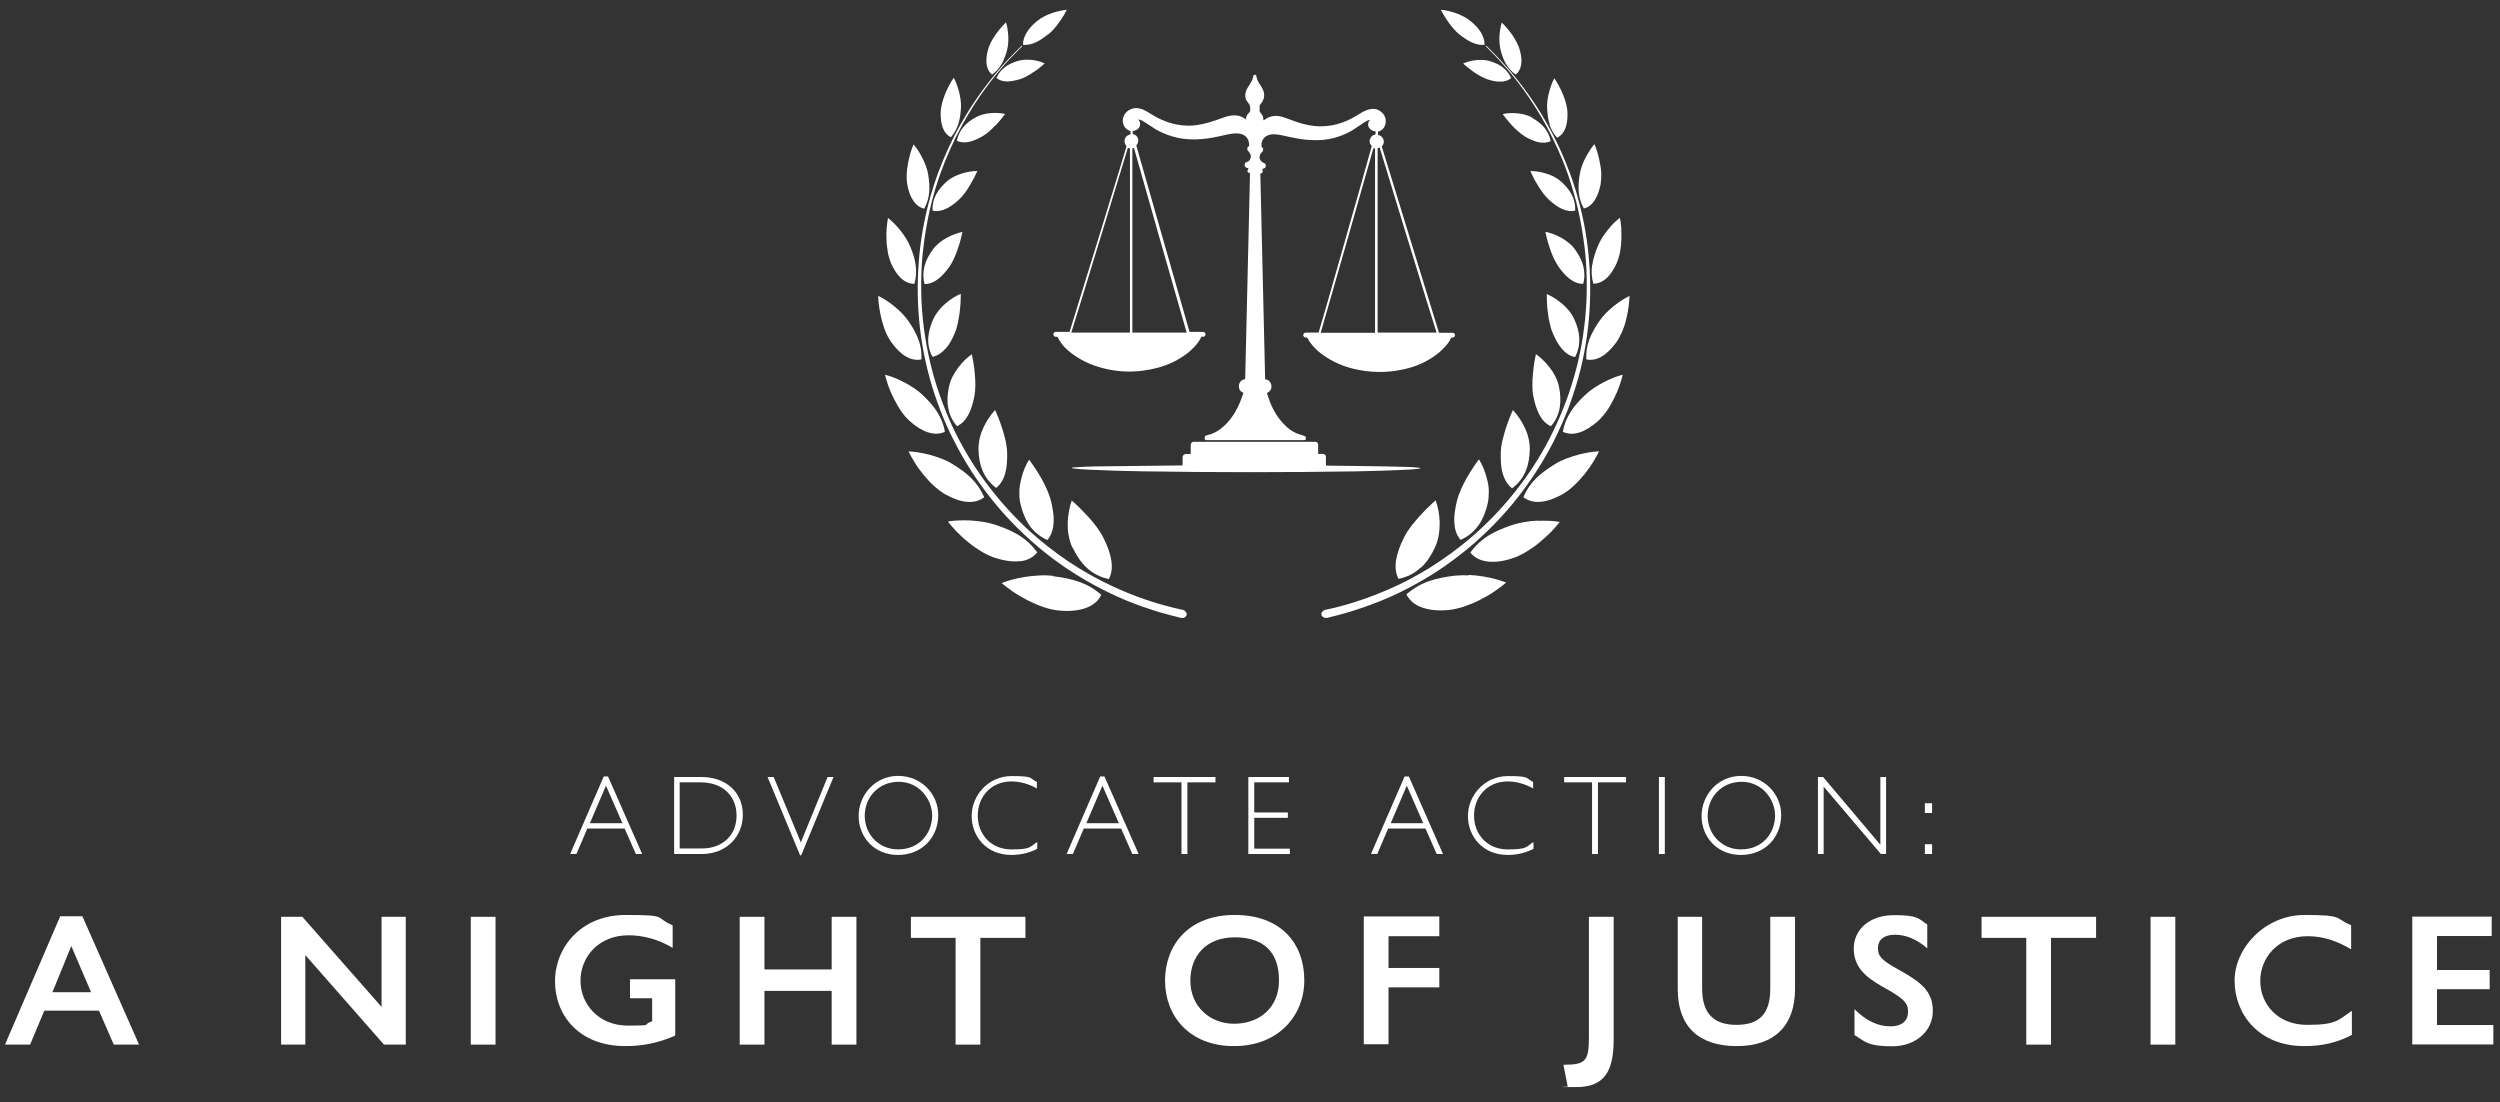 <?xml version="1.0" encoding="UTF-8"?>
<svg id="Layer_1" xmlns="http://www.w3.org/2000/svg" version="1.1" viewBox="0 0 1353.6 596.8">
  <rect x="0" y="0" width="1353.6" height="596.8" fill="#333333" stroke="none"/>
  <!-- Generator: Adobe Illustrator 29.0.0, SVG Export Plug-In . SVG Version: 2.1.0 Build 186)  -->
  <defs>
    <style>
      .st0 {
        fill: #fff;
      }
    </style>
  </defs>
  <g>
    <path class="st0" d="M329.2,420.4l18.5,42h-3.4l-6.1-13.8h-20.2l-5.9,13.8h-3.4l18.2-42h2.3ZM319.3,445.7h17.7l-8.9-20.3-8.7,20.3Z"/>
    <path class="st0" d="M364.9,420.7h14.9c13.4,0,22.4,8.4,22.4,20.4s-9,21.3-22.3,21.3h-14.9v-41.7ZM379.9,459.4c11.3,0,18.9-7.1,18.9-17.8s-7.5-18-19.4-18h-11.4v35.8h11.9Z"/>
    <path class="st0" d="M415.7,420.7h3.2l14.7,35.4h0l14.5-35.4h3.2l-17.5,42.4h-.6l-17.6-42.4Z"/>
    <path class="st0" d="M508,441.3c0,12.1-8.8,21.6-21.8,21.6s-21.3-9.8-21.3-21.1,8.8-21.7,21.4-21.7,21.7,9.9,21.7,21.1ZM468.2,441.6c0,10.4,7.9,18.3,18,18.3,12.3,0,18.5-9.5,18.5-18.3s-7-18.3-18.1-18.3-18.4,8.6-18.4,18.4Z"/>
    <path class="st0" d="M561.4,423.3v3.6c-4.3-2.4-9-3.8-13.8-3.8-10.9,0-18.2,8.2-18.2,18.5s7.3,18.3,18.2,18.3,9.7-1.3,14-4v3.7c-4.3,2.2-8.9,3.3-14,3.3-13.5,0-21.5-10-21.5-21.1s9-21.6,21.6-21.6,9.4,1.2,13.8,3.2Z"/>
    <path class="st0" d="M598,420.4l18.5,42h-3.4l-6.1-13.8h-20.2l-5.9,13.8h-3.4l18.2-42h2.3ZM588.1,445.7h17.7l-8.9-20.3-8.7,20.3Z"/>
    <path class="st0" d="M658.1,420.7v2.9h-15.2v38.8h-3.2v-38.8h-15.1v-2.9h33.5Z"/>
    <path class="st0" d="M697.9,420.7v2.9h-18.8v16.3h18.2v2.9h-18.2v16.7h19.3v2.9h-22.5v-41.7h21.9Z"/>
    <path class="st0" d="M762.8,420.4l18.5,42h-3.4l-6.1-13.8h-20.2l-5.9,13.8h-3.4l18.2-42h2.3ZM752.9,445.7h17.7l-8.9-20.3-8.7,20.3Z"/>
    <path class="st0" d="M830.1,423.3v3.6c-4.3-2.4-9-3.8-13.8-3.8-10.9,0-18.2,8.2-18.2,18.5s7.3,18.3,18.2,18.3,9.7-1.3,14-4v3.7c-4.3,2.2-8.9,3.3-14,3.3-13.5,0-21.5-10-21.5-21.1s9-21.6,21.6-21.6,9.4,1.2,13.8,3.2Z"/>
    <path class="st0" d="M880.4,420.7v2.9h-15.2v38.8h-3.2v-38.8h-15.1v-2.9h33.5Z"/>
    <path class="st0" d="M901.4,420.7v41.7h-3.2v-41.7h3.2Z"/>
    <path class="st0" d="M964.4,441.3c0,12.1-8.8,21.6-21.8,21.6s-21.3-9.8-21.3-21.1,8.8-21.7,21.4-21.7,21.7,9.9,21.7,21.1ZM924.6,441.6c0,10.4,7.9,18.3,18,18.3,12.3,0,18.5-9.5,18.5-18.3s-7-18.3-18.1-18.3-18.4,8.6-18.4,18.4Z"/>
    <path class="st0" d="M987.1,420.7l31,36.7v-36.7h3.1v41.7h-2.8l-31-36.5v36.5h-3.1v-41.7h2.8Z"/>
    <path class="st0" d="M1046.1,434.9v5.3h-3.9v-5.3h3.9ZM1046.1,457.1v5.3h-3.9v-5.3h3.9Z"/>
  </g>
  <g>
    <path class="st0" d="M44.6,496.1l30.7,69.5h-13.7l-8-18.4h-29.6l-7.7,18.4H2.7l29.9-69.5h12.1ZM28.3,537.2h21l-10.7-25-10.2,25Z"/>
    <path class="st0" d="M163.7,496.4l42.9,48.8v-48.8h13.1v69.2h-11.8l-42.6-48.5v48.5h-13.1v-69.2h11.5Z"/>
    <path class="st0" d="M268.3,496.4v69.2h-13.4v-69.2h13.4Z"/>
    <path class="st0" d="M364.2,513.2c-7.7-4.6-15.9-6.8-23.9-6.8-16.2,0-26,11.7-26,24.6s10.1,24.3,25.5,24.3,7.2-.5,13.3-2.3v-12.5h-12v-10.3h24.5v30.5c-9.3,4.1-17.9,5.7-27,5.7-25.1,0-38.1-16.7-38.1-35.1s14.2-35.9,38.2-35.9,15.2,1.3,25.5,5.6v12.2Z"/>
    <path class="st0" d="M413.9,496.4v28.5h36.4v-28.5h13.4v69.2h-13.4v-29.1h-36.4v29.1h-13.4v-69.2h13.4Z"/>
    <path class="st0" d="M555.2,496.4v11.4h-24.4v57.8h-13.4v-57.8h-24.2v-11.4h62.1Z"/>
    <path class="st0" d="M706.2,530.8c0,18.9-13.8,35.6-38.1,35.6s-37.3-16.5-37.3-35.4,12.3-35.6,37.7-35.6,37.7,15.7,37.7,35.4ZM644.5,531c0,13.8,10.5,23.3,23.7,23.3s24.3-8.2,24.3-23.5-8.3-23.3-23.9-23.3-24.1,10.1-24.1,23.5Z"/>
    <path class="st0" d="M779.3,496.4v10.5h-27.5v17.2h27.5v10.5h-27.5v30.8h-13.4v-69.2h40.9Z"/>
    <path class="st0" d="M873.7,496.4v66.3c0,16.8-4.6,25.9-20.3,25.9s-2.9-.1-4.6-.4l-2.3-11.7c12,0,13.8-1.9,13.8-14.9v-65.2h13.4Z"/>
    <path class="st0" d="M921.6,496.4v38.8c0,13.6,6.3,19.7,18.6,19.7s18.3-5.9,18.3-19.6v-38.9h13.4v39.1c0,19.7-11,30.9-31.6,30.9s-31.9-10.7-31.9-30.7v-39.3h13.4Z"/>
    <path class="st0" d="M1043.5,500.6v12.9c-5.5-4.8-11.4-7.4-17.5-7.4s-9.2,2.9-9.2,7.1,1.3,6.4,11,11.7c13.1,7.2,18.7,12.2,18.7,22.6s-8.9,19-21.9,19-14.3-2.2-20.5-6.1v-14c6.1,6.2,12.7,9.3,19.4,9.3s9.6-3.4,9.6-7.8-1.3-6.9-13.9-13.7c-8.9-5.1-15.5-10.4-15.5-20.6s8.4-18.1,21.8-18.1,13.1,1.9,18.2,5.2Z"/>
    <path class="st0" d="M1134.9,496.4v11.4h-24.4v57.8h-13.4v-57.8h-24.2v-11.4h62.1Z"/>
    <path class="st0" d="M1177.8,496.4v69.2h-13.4v-69.2h13.4Z"/>
    <path class="st0" d="M1273,500.9v13.1c-7.6-4.6-15.3-7.1-23.5-7.1-16.3,0-25.7,11.7-25.7,24.2s9.3,23.8,25.4,23.8,16.7-2.6,24.2-7.6v13c-7.9,4.3-16.4,6.1-25.8,6.1-24.8,0-37.7-17.5-37.7-35.4s16.6-35.6,37.9-35.6,16.2,1.7,25,5.5Z"/>
    <path class="st0" d="M1349.1,496.4v10.4h-29.6v18.4h28.5v10.4h-28.5v19.4h30.5v10.5h-43.9v-69.2h43Z"/>
  </g>
  <g id="laurel_wreath">
    <path class="st0" d="M570.2,311.8c-2.5-.3-5.1-.4-7.7-.2-2.6.1-5.2.4-7.7.8-4.9.8-9.4,2-12.5,3.3,1.7,1.4,3.8,3,6.2,4.7,2.4,1.6,5.1,3.2,8,4.7,2.8,1.4,5.8,2.7,8.8,3.7,2.9,1,5.9,1.6,8.5,1.8,5.4.5,10.2,0,14.1-1.4,3.9-1.4,6.8-3.8,8.4-7.1-3.8-3.4-7.8-5.6-12.1-7.1-4.3-1.5-8.9-2.4-14-3Z"/>
    <path class="st0" d="M580.8,296.5c2,4.3,4.5,8,7.7,11,3.2,2.9,7.2,5.1,11.9,6,1.7-3.3,1.9-6.9,1.2-10.7-.7-3.8-2.2-7.7-4.2-11.7-1-2-2.3-3.9-3.7-5.9-1.4-1.9-3-3.8-4.6-5.5-3.2-3.5-6.4-6.6-8.8-8.7-1.1,2.9-2,7.2-2.2,11.8,0,2.3,0,4.7.5,7,.4,2.4,1.1,4.7,2.1,6.8Z"/>
    <path class="st0" d="M552.4,303.9c3.9-.5,7-2.1,9.2-4.8-2.8-3.9-6-6.8-9.6-9.1-3.6-2.3-7.7-4-12.3-5.6-2.3-.8-4.7-1.4-7.1-1.8-2.4-.4-4.9-.6-7.2-.8-4.7-.2-9.1,0-12.2.6,1.3,1.6,2.9,3.5,4.8,5.5,1.9,1.9,4.1,4,6.4,5.8,2.3,1.9,4.8,3.6,7.3,5.1,2.5,1.5,5,2.6,7.5,3.4,4.8,1.5,9.4,2.1,13.2,1.6Z"/>
    <path class="st0" d="M557.3,284.4c2.4,3.4,5.6,6.1,9.8,8,2.2-2.7,3.2-6,3.4-9.6.2-3.6-.5-7.6-1.5-11.7-.5-2-1.3-4.1-2.2-6.2-.9-2.1-2-4.1-3.1-6.1-1.1-2-2.3-3.8-3.4-5.5-1.1-1.7-2.2-3.2-3.1-4.4-1.6,2.5-3.3,6.2-4.3,10.5-.5,2.1-.9,4.4-1,6.6,0,2.3,0,4.5.6,6.7,1,4.3,2.5,8.3,4.9,11.7Z"/>
    <path class="st0" d="M532.9,269.2c-1.8-4.1-4.1-7.4-7-10.3-2.9-2.8-6.3-5.3-10.1-7.6-1.9-1.2-4-2.2-6.1-3-2.1-.8-4.3-1.5-6.5-2.1-4.3-1.1-8.4-1.7-11.3-1.8.8,1.7,2,3.8,3.3,5.9,1.3,2.2,2.9,4.4,4.7,6.6,1.8,2.2,3.7,4.3,5.7,6.1,2,1.8,4.1,3.4,6.1,4.6,4.1,2.3,8.2,3.8,11.8,4.1,3.6.3,6.8-.4,9.4-2.5Z"/>
    <path class="st0" d="M539.2,264.3c2.6-2,4.2-4.8,5.1-8.2.9-3.3,1.1-7.1,1-11.1,0-2-.4-4.1-.8-6.2-.5-2.1-1-4.2-1.7-6.3-1.3-4.1-2.8-7.9-4-10.5-1.9,2-4.2,5.1-6,8.8-.9,1.9-1.7,3.9-2.2,5.9-.5,2.1-.8,4.2-.8,6.3,0,4.2.7,8.2,2.2,11.8,1.5,3.6,3.9,6.8,7.4,9.4Z"/>
    <path class="st0" d="M502.5,234.1c3.3,1,6.3,1,9.1-.3-.7-4.2-2.2-7.6-4.2-10.8-2-3.2-4.7-6.1-7.7-9-3-2.9-6.8-5.3-10.5-7.2-3.7-1.9-7.3-3.2-10-3.9.4,1.8,1,3.8,1.8,6.1.8,2.2,1.8,4.6,3,6.9,1.2,2.3,2.5,4.6,3.9,6.7,1.5,2.1,3,3.9,4.7,5.4,3.3,3,6.7,5.1,9.9,6.1Z"/>
    <path class="st0" d="M518.1,230.8c2.8-1.3,4.8-3.6,6.3-6.4,1.5-2.9,2.5-6.3,3.2-10,.3-1.8.5-3.8.5-5.9,0-2-.1-4.1-.3-6.1-.2-2-.4-4-.7-5.8-.3-1.8-.6-3.4-.9-4.8-2.2,1.5-4.9,3.9-7.2,7-2.4,3.1-4.4,6.8-5.2,10.6-.8,3.9-1.1,7.6-.4,11.3.6,3.6,2.1,7,4.8,10.1Z"/>
    <path class="st0" d="M482.7,185.4c2.4,3.3,5,6,7.8,7.6,2.7,1.6,5.6,2.2,8.4,1.6.2-3.9-.4-7.4-1.6-10.7-1.2-3.3-3-6.5-5.2-9.7-2.2-3.3-5.2-6.2-8.2-8.6-3-2.4-6-4.3-8.4-5.4,0,1.7.2,3.7.5,5.8.3,2.2.7,4.5,1.3,6.8.6,2.3,1.3,4.7,2.2,6.8.9,2.2,2,4.2,3.2,5.8Z"/>
    <path class="st0" d="M512.1,188.7c2-2.3,3.6-5.3,4.9-8.5.7-1.6,1.2-3.4,1.6-5.3.4-1.9.7-3.8,1-5.7.2-1.9.4-3.8.5-5.5,0-1.7.1-3.3.1-4.6-2.3.9-5.2,2.6-8,5-2.8,2.3-5.3,5.3-6.9,8.7-1.5,3.4-2.5,6.8-2.7,10.2-.2,3.4.5,6.9,2.3,10.2,2.8-.6,5.1-2.2,7.1-4.5Z"/>
    <path class="st0" d="M480.6,136.3c.4,2.1,1,4.1,1.7,5.9,1.5,3.5,3.4,6.4,5.5,8.4,2.2,2,4.6,3.1,7.3,3.1,1-3.5,1.1-6.8.7-10-.4-3.2-1.4-6.5-2.8-9.8-1.3-3.4-3.5-6.6-5.7-9.4-2.3-2.8-4.7-5.1-6.5-6.5-.3,1.5-.5,3.3-.7,5.3-.2,2-.2,4.2-.1,6.4,0,2.2.3,4.5.7,6.6Z"/>
    <path class="st0" d="M514.1,144.3c1-1.4,1.8-2.9,2.5-4.5.8-1.6,1.4-3.4,2-5.1,1.2-3.4,2-6.7,2.5-9.1-2.2.4-5.2,1.4-8.2,3-3,1.6-5.9,3.8-7.9,6.6-2,2.8-3.6,5.7-4.4,8.8-.8,3.1-.9,6.3,0,9.8,2.7,0,5.1-1,7.3-2.7,2.2-1.7,4.3-4.1,6.2-6.8Z"/>
    <path class="st0" d="M494.5,108.7c1.5,2.2,3.5,3.7,5.9,4.3,1.6-3,2.4-5.8,2.7-8.8.3-3,0-6.1-.5-9.4-.5-3.3-1.8-6.6-3.3-9.5-1.5-2.9-3.2-5.5-4.7-7.1-1.1,2.6-2.3,6.4-3,10.4-.4,2-.6,4.1-.7,6,0,2,0,3.9.4,5.6.6,3.4,1.7,6.4,3.3,8.6Z"/>
    <path class="st0" d="M521.2,93.8c-3,.9-6.1,2.3-8.5,4.4-2.4,2.1-4.4,4.4-5.8,7-1.4,2.6-2.1,5.5-2,8.8,2.4.6,4.8.2,7.2-.9,2.4-1.1,4.7-2.8,7-4.9,1.1-1,2.2-2.3,3.2-3.6,1-1.3,2-2.8,2.8-4.2,1.7-2.9,3.2-5.7,4.1-7.8-2.1,0-5,.3-8,1.2Z"/>
    <path class="st0" d="M514.7,74.5c2-2.3,3.3-4.7,4.2-7.4.8-2.6,1.2-5.4,1.4-8.5.2-3.1-.4-6.3-1.1-9.2-.8-2.9-1.8-5.5-2.8-7.3-1.5,2.1-3.2,5.2-4.6,8.6-1.4,3.4-2.4,7.1-2.5,10.3,0,3.2.3,6,1.2,8.3.9,2.3,2.4,4.1,4.4,5Z"/>
    <path class="st0" d="M539,68c2.1-2.3,4-4.6,5.2-6.3-1.9-.4-4.6-.7-7.4-.5-2.9.2-5.9.9-8.5,2.3-2.6,1.4-4.8,3.1-6.6,5.2-1.8,2.1-3,4.5-3.6,7.5,2,1,4.3,1.1,6.6.6,2.3-.5,4.8-1.6,7.2-3,2.5-1.4,4.9-3.6,7-5.9Z"/>
    <path class="st0" d="M537.1,40.4c2.3-1.6,3.9-3.5,5.2-5.7,1.3-2.2,2.1-4.6,2.9-7.3.7-2.7.9-5.6.7-8.3-.2-2.7-.6-5.2-1.2-7-1.7,1.6-3.8,4-5.7,6.7-1.9,2.7-3.5,5.8-4.2,8.6-.7,2.8-.9,5.4-.6,7.6.4,2.2,1.3,4.1,2.9,5.3Z"/>
    <path class="st0" d="M559.7,39c2.4-1.6,4.5-3.3,5.9-4.7-1.6-.7-3.9-1.5-6.5-1.8-2.6-.3-5.4-.3-8,.5-2.6.8-4.9,1.8-6.9,3.3-2,1.5-3.6,3.4-4.7,5.9,1.6,1.3,3.5,1.9,5.7,1.9,2.2,0,4.6-.5,7-1.2,2.5-.8,5.1-2.3,7.4-3.9Z"/>
    <path class="st0" d="M567.5,18.7c2.2-1.8,4.3-4.2,6-6.7,1.8-2.4,3.2-4.9,4.1-6.7-2,.2-4.8.7-7.8,1.7-2.9,1-6,2.5-8.3,4.4-2.3,1.9-4.3,4-5.6,6.2-1.3,2.2-2.1,4.5-2,6.7,4.9.3,9.1-2.1,13.5-5.7Z"/>
    <path class="st0" d="M640.1,330.1s-.4,0-1.1-.2c-.7-.2-1.8-.4-3.1-.7-2.7-.7-6.8-1.7-11.8-3.3-5-1.6-11.1-3.7-17.8-6.7-6.7-2.9-14.2-6.7-21.9-11.4-7.7-4.7-15.7-10.5-23.6-17.3-7.9-6.8-15.5-14.7-22.6-23.5-7.1-8.8-13.6-18.7-19.1-29.2-2.8-5.3-5.3-10.7-7.5-16.4-2.2-5.6-4.2-11.3-5.9-17.2-3.3-11.7-5.5-23.7-6.4-35.6-.5-6-.6-11.9-.5-17.7.1-5.9.5-11.6,1.2-17.3.7-5.7,1.6-11.2,2.7-16.6,1.1-5.4,2.5-10.6,4-15.6,3.1-10,6.9-19.2,10.9-27.3,4.1-8.2,8.4-15.3,12.6-21.5,4.2-6.1,8.2-11.2,11.7-15.3,3.5-4.1,6.4-7.1,8.4-9.1,1-1,1.8-1.8,2.3-2.3.5-.5.8-.8.8-.8,0,0,0-.2,0-.3,0,0-.2,0-.3,0,0,0-.3.3-.8.8-.5.5-1.3,1.3-2.3,2.3-2,2-5,5-8.5,9.1-3.5,4-7.6,9.1-11.9,15.2-4.3,6.1-8.7,13.3-12.9,21.4-4.2,8.2-8.1,17.4-11.3,27.4-1.6,5-3,10.2-4.2,15.6-1.2,5.4-2.2,11-2.9,16.7-1.4,11.4-1.8,23.3-1,35.4.8,12.1,2.8,24.2,6.1,36.1,1.6,5.9,3.6,11.8,5.8,17.5,2.2,5.7,4.7,11.3,7.5,16.7,5.5,10.8,12,20.9,19.1,29.9,7.1,9.1,14.9,17.2,22.8,24.2,7.9,7,16,13,23.9,17.9,7.8,4.9,15.4,8.8,22.2,11.9,6.9,3.1,13,5.4,18.2,7,5.1,1.7,9.2,2.8,12,3.5,1.4.4,2.5.6,3.2.8.7.2,1.1.3,1.1.3,1.6.4,3-.4,3.3-1.6.2-1.2-.8-2.4-2.3-2.8Z"/>
    <path class="st0" d="M769.2,307.5c3.2-2.9,5.7-6.7,7.7-11,1-2.1,1.7-4.5,2.1-6.8.4-2.4.5-4.7.5-7-.1-4.6-1.1-8.8-2.2-11.8-2.4,2.1-5.6,5.2-8.8,8.7-1.6,1.8-3.1,3.6-4.6,5.5-1.4,1.9-2.7,3.9-3.7,5.9-2,4-3.5,7.9-4.2,11.7-.7,3.8-.5,7.4,1.2,10.7,4.8-.9,8.7-3,11.9-6Z"/>
    <path class="st0" d="M795.3,311.5c-2.6-.1-5.2,0-7.7.2-5.1.6-9.7,1.5-14,3-4.3,1.5-8.3,3.8-12.1,7.1,1.6,3.3,4.5,5.7,8.4,7.1,3.9,1.4,8.7,1.9,14.1,1.4,2.7-.2,5.6-.9,8.5-1.8,2.9-1,5.9-2.2,8.8-3.7,2.8-1.4,5.6-3,8-4.7,2.4-1.6,4.5-3.2,6.2-4.7-3.1-1.2-7.6-2.5-12.5-3.3-2.5-.4-5.1-.7-7.7-.8Z"/>
    <path class="st0" d="M800.7,248.8c-.9,1.2-2,2.7-3.1,4.4-1.1,1.7-2.3,3.6-3.4,5.5-1.1,2-2.2,4-3.1,6.1-.9,2.1-1.7,4.2-2.2,6.2-1,4.1-1.7,8.1-1.5,11.7.2,3.6,1.1,7,3.4,9.6,4.2-1.8,7.4-4.6,9.8-8,2.4-3.4,3.9-7.4,4.9-11.7.5-2.2.6-4.5.6-6.7,0-2.3-.4-4.5-1-6.6-1-4.2-2.7-8-4.3-10.5Z"/>
    <path class="st0" d="M832.3,281.9c-2.4.1-4.8.4-7.2.8-2.4.4-4.8,1-7.1,1.8-4.5,1.6-8.6,3.3-12.3,5.6-3.6,2.3-6.8,5.2-9.6,9.1,2.2,2.7,5.3,4.3,9.2,4.8,3.8.5,8.4,0,13.2-1.6,2.4-.7,4.9-1.9,7.5-3.4,2.5-1.5,5-3.2,7.3-5.1,2.3-1.9,4.5-3.9,6.4-5.8,1.9-2,3.5-3.8,4.8-5.5-3.1-.6-7.5-.8-12.2-.6Z"/>
    <path class="st0" d="M819.1,222.1c-1.2,2.6-2.7,6.4-4,10.5-.6,2-1.2,4.2-1.7,6.3-.5,2.1-.8,4.2-.8,6.2-.1,4,0,7.8,1,11.1.9,3.3,2.5,6.2,5.1,8.2,3.5-2.6,5.9-5.8,7.4-9.4,1.5-3.6,2.1-7.6,2.2-11.8,0-2.1-.3-4.2-.8-6.3-.5-2.1-1.3-4.1-2.2-5.9-1.8-3.7-4.1-6.8-6-8.8Z"/>
    <path class="st0" d="M848,248.3c-2.1.8-4.2,1.8-6.1,3-3.8,2.4-7.3,4.8-10.1,7.6-2.9,2.8-5.2,6.1-7,10.3,2.6,2,5.8,2.8,9.4,2.5,3.6-.3,7.7-1.8,11.8-4.1,2.1-1.2,4.1-2.7,6.1-4.6,2-1.8,3.9-3.9,5.7-6.1,1.8-2.2,3.3-4.4,4.7-6.6,1.3-2.2,2.5-4.2,3.3-5.9-2.9,0-7,.7-11.3,1.8-2.1.6-4.3,1.3-6.5,2.1Z"/>
    <path class="st0" d="M831.6,191.8c-.3,1.3-.6,3-.9,4.8-.3,1.8-.5,3.8-.7,5.8-.2,2-.3,4.1-.3,6.1,0,2,.1,4,.5,5.9.7,3.7,1.7,7.1,3.2,10,1.5,2.9,3.5,5.1,6.3,6.4,2.7-3.1,4.2-6.5,4.8-10.1.6-3.6.4-7.4-.4-11.3-.8-3.9-2.8-7.6-5.2-10.6-2.4-3.1-5.1-5.5-7.2-7Z"/>
    <path class="st0" d="M858.1,214c-3,2.9-5.7,5.8-7.7,9-2,3.2-3.5,6.7-4.2,10.8,2.8,1.3,5.9,1.4,9.1.3,3.2-1,6.6-3.2,9.9-6.1,1.6-1.5,3.2-3.3,4.7-5.4,1.5-2.1,2.8-4.4,3.9-6.7,1.2-2.3,2.2-4.7,3-6.9.8-2.2,1.4-4.3,1.8-6.1-2.7.6-6.3,2-10,3.9-3.7,1.9-7.5,4.3-10.5,7.2Z"/>
    <path class="st0" d="M852.8,193.3c1.8-3.4,2.4-6.8,2.3-10.2-.2-3.4-1.1-6.8-2.7-10.2-1.5-3.4-4.1-6.4-6.9-8.7-2.8-2.3-5.7-4-8-5,0,1.3,0,2.9.1,4.6,0,1.7.2,3.6.5,5.5.2,1.9.5,3.8,1,5.7.4,1.9.9,3.7,1.6,5.3,1.4,3.3,3,6.2,4.9,8.5,2,2.3,4.3,4,7.1,4.5Z"/>
    <path class="st0" d="M873.9,165.6c-3,2.4-6,5.3-8.2,8.6-2.2,3.3-4,6.4-5.2,9.7-1.2,3.3-1.8,6.8-1.6,10.7,2.8.6,5.6,0,8.4-1.6,2.7-1.6,5.4-4.3,7.8-7.6,1.2-1.7,2.2-3.7,3.2-5.8.9-2.2,1.7-4.5,2.2-6.8.6-2.3,1-4.7,1.3-6.8.3-2.2.4-4.2.5-5.8-2.3,1.1-5.4,3-8.4,5.4Z"/>
    <path class="st0" d="M857.2,143.9c-.8-3.1-2.4-6-4.4-8.8-2-2.8-5-5-7.9-6.6-3-1.6-6-2.6-8.2-3,.5,2.4,1.3,5.7,2.5,9.1.6,1.7,1.2,3.4,2,5.1.8,1.6,1.6,3.2,2.5,4.5,1.9,2.7,4,5.1,6.2,6.8,2.2,1.7,4.7,2.7,7.3,2.7.9-3.4.8-6.7,0-9.8Z"/>
    <path class="st0" d="M862,143.6c-.4,3.2-.3,6.5.7,10,2.7,0,5.1-1.1,7.3-3.1,2.1-2,4-4.9,5.5-8.4.7-1.7,1.3-3.7,1.7-5.9.4-2.1.6-4.4.7-6.6,0-2.2,0-4.4-.1-6.4-.2-2-.4-3.8-.7-5.3-1.9,1.4-4.3,3.7-6.5,6.5-2.3,2.8-4.4,6-5.7,9.4-1.3,3.4-2.4,6.6-2.8,9.8Z"/>
    <path class="st0" d="M845.1,98.2c-2.4-2.1-5.5-3.6-8.5-4.4-3-.9-5.9-1.2-8-1.2.9,2.1,2.3,5,4.1,7.8.9,1.4,1.8,2.9,2.8,4.2,1,1.3,2.1,2.6,3.2,3.6,2.3,2.1,4.6,3.8,7,4.9,2.4,1.1,4.8,1.5,7.2.9.1-3.3-.6-6.2-2-8.8-1.4-2.6-3.4-4.9-5.8-7Z"/>
    <path class="st0" d="M857.4,112.9c2.4-.5,4.4-2,5.9-4.3,1.5-2.2,2.6-5.2,3.3-8.6.3-1.7.4-3.6.4-5.6,0-2-.3-4-.7-6-.7-4-1.9-7.8-3-10.4-1.4,1.6-3.1,4.2-4.7,7.1-1.5,2.9-2.8,6.2-3.3,9.5-.5,3.3-.8,6.4-.5,9.4.3,3,1.1,5.9,2.7,8.8Z"/>
    <path class="st0" d="M829.5,63.6c-2.6-1.4-5.6-2.1-8.5-2.3-2.9-.2-5.5,0-7.4.5,1.2,1.7,3.1,4,5.2,6.3,2.1,2.2,4.6,4.4,7,5.9,2.5,1.4,4.9,2.5,7.2,3,2.3.5,4.6.4,6.6-.6-.6-3-1.8-5.4-3.6-7.5-1.8-2.1-4-3.7-6.6-5.2Z"/>
    <path class="st0" d="M838.9,67.2c.8,2.6,2.1,5.1,4.2,7.4,2-1,3.5-2.7,4.4-5,.9-2.3,1.3-5.2,1.2-8.3,0-3.2-1.1-6.9-2.5-10.3-1.4-3.4-3.2-6.5-4.6-8.6-1,1.7-2,4.3-2.8,7.3-.8,2.9-1.3,6.1-1.1,9.2.2,3.1.5,5.9,1.4,8.5Z"/>
    <path class="st0" d="M813.6,36.4c-2-1.5-4.3-2.5-6.9-3.3-2.6-.8-5.4-.8-8-.5-2.6.3-4.9,1.1-6.5,1.8,1.4,1.3,3.5,3,5.9,4.7,2.4,1.6,5,3.1,7.4,3.9,2.5.8,4.9,1.3,7,1.2,2.2,0,4.1-.6,5.7-1.9-1.1-2.5-2.7-4.4-4.7-5.9Z"/>
    <path class="st0" d="M815.5,34.7c1.3,2.2,2.9,4.1,5.2,5.7,1.6-1.3,2.5-3.1,2.9-5.3.4-2.2.1-4.8-.6-7.6-.7-2.8-2.3-5.8-4.2-8.6-1.9-2.7-4.1-5.2-5.7-6.7-.5,1.7-1,4.2-1.2,7-.2,2.7,0,5.7.7,8.3.7,2.7,1.6,5.1,2.9,7.3Z"/>
    <path class="st0" d="M790.3,18.7c2.2,1.8,4.5,3.3,6.7,4.3,2.3,1,4.5,1.5,6.8,1.3,0-4.9-2.9-9.1-7.6-12.9-2.3-1.9-5.3-3.4-8.3-4.4-2.9-1-5.8-1.6-7.8-1.7.9,1.8,2.4,4.2,4.1,6.7,1.8,2.4,3.8,4.9,6,6.7Z"/>
    <path class="st0" d="M799.3,293.1c7.9-7,15.7-15.1,22.8-24.2,7.1-9.1,13.6-19.1,19.1-29.9,2.7-5.4,5.2-11,7.5-16.7,2.2-5.7,4.1-11.6,5.8-17.5,3.3-11.8,5.3-24,6.1-36.1.8-12.1.4-24-1-35.4-.7-5.7-1.7-11.3-2.9-16.7-1.2-5.4-2.6-10.6-4.2-15.6-3.2-10-7.1-19.2-11.3-27.4-4.2-8.2-8.6-15.3-12.9-21.4-4.3-6.1-8.4-11.2-11.9-15.2-3.5-4-6.4-7-8.5-9.1-1-1-1.8-1.8-2.3-2.3-.5-.5-.8-.8-.8-.8,0,0-.2,0-.3,0,0,0,0,.2,0,.3,0,0,.3.3.8.8.5.5,1.3,1.3,2.3,2.3,2,2,4.9,5.1,8.4,9.1,3.5,4.1,7.5,9.1,11.7,15.3,4.2,6.1,8.6,13.3,12.6,21.5,4.1,8.2,7.9,17.3,10.9,27.3,1.5,5,2.9,10.2,4,15.6,1.1,5.4,2,10.9,2.7,16.6.7,5.7,1.1,11.4,1.2,17.3.1,5.9,0,11.8-.5,17.7-.9,11.9-3,23.9-6.4,35.6-1.7,5.8-3.6,11.6-5.9,17.2-2.2,5.6-4.8,11.1-7.5,16.4-5.5,10.6-12,20.4-19.1,29.2-7.1,8.9-14.8,16.7-22.6,23.5-7.9,6.8-15.9,12.5-23.6,17.3-7.7,4.7-15.1,8.5-21.9,11.4-6.7,2.9-12.8,5.1-17.8,6.7-5,1.6-9,2.6-11.8,3.3-1.4.3-2.4.6-3.1.7-.7.2-1.1.2-1.1.2-1.5.3-2.6,1.6-2.3,2.8.3,1.2,1.7,1.9,3.3,1.6,0,0,.4,0,1.1-.3.7-.2,1.8-.4,3.2-.8,2.8-.7,6.9-1.8,12-3.5,5.1-1.7,11.3-3.9,18.2-7,6.9-3.1,14.4-7,22.2-11.9,7.8-4.9,15.9-10.9,23.9-17.9Z"/>
  </g>
  <g>
    <path class="st0" d="M674.7,65.2c0-.2,0-.5,0-.9,0-1,.3-1.9,1-2.6.6-.6.9-1,.9-1.1.5-.6.3-1.4.3-2,0-1.1-.3-2-.9-2.7-.6-.7-.9-1.2-1-1.3-1.4-2.6-.7-5.4.9-7.7.9-1.3,1.5-2.5,2-3.4.4-.8.5-1.7.7-2.3.1-.6.5-.8,1-.7.3,0,.6.3.6.6.3,1.6.9,3,1.8,4.4,2,2.9,3.6,6,1.5,9.5,0,.2-.4.6-.9,1.2,0,0-.1.2-.2.3l-.4.8c0,.1,0,.2,0,.4v2.2c-.1.2,0,.4,0,.5,1.1,1.5,2.2,2.5,2,4.5,0,.1,0,.2.2.2,0,0,0,0,.1,0,.6-.4,1.2-.8,1.7-1.1,3.1-1.7,6.1-1.5,9.3-.4,1.1.4,3.4,1.2,7,2.5,1.9.7,4,1.2,6.4,1.7,8.1,1.6,16.7,0,23.9-4.1,1.3-.7,2.7-1.6,4.4-2.6,1.6-1,3.7-1.9,5.5-2.1,2.3-.3,4.4.5,6.1,2.3,2.9,3,2.1,8.7-2.3,9.9-.1,0-.2.1-.2.2v1.4c0,.2,0,.3.2.3,2.9.7,3.9,4,1.9,6.2,0,0,0,.2,0,.2l30.9,100.6c0,0,0,.1.2.1,4,0,6.5,0,7.3,0,.7,0,1.3.7,1.2,1.4-.2,1.1-1,1.1-1.9,1.3-.1,0-.3.1-.3.2-.7,1.6-1.7,2.9-2.7,4.1-1.6,1.7-3,3.2-4.9,4.6-5.4,4.1-11.4,6.8-18.2,8.2-9.1,2-18.1,1.8-26.9-.3-7-1.7-13.5-4.8-18.9-9.3-2.2-1.9-4.6-4.4-6-7.3-.1-.2-.3-.3-.6-.3-2.2.1-2.4-2.7-.3-2.7,2.6,0,4.9,0,6.7,0,0,0,.2,0,.2-.2,4.3-14.8,6.5-22.2,6.5-22.4.2-.7,3-10.4,8.3-29.2,5.1-17.7,9.7-34.1,13.9-49.1,0,0,0,0,0-.1,0,0-.2-.3-.4-.6-.7-.8-.9-2-.6-3,.4-1.4,1.4-2.3,2.9-2.7.1,0,.2-.1.2-.2v-1.3c0,0-.1-.2-.2-.2-1.5-.2-2.6-.8-3.3-1.9-.8-1.2-.8-3,.4-4,0,0,0-.2,0-.2,0,0,0,0-.2,0-1,.2-1.9.6-2.9,1.3-2.1,1.3-5.1,3.6-7.7,5-5.8,3.1-12,4.7-18.7,4.6-4,0-7.8-.5-11.3-1.2-.4,0-2.4-.5-6.1-1.3-2.1-.5-3.9-.7-5.2-.7-2.9,0-5.6,1.3-6.4,4.2-.1.5-.2,1.3-.2,2.5,0,0,0,.2.1.2.7.3,1,.9.8,1.7-.1.7-.7,1.1-1.2,1.7,0,0-.1.2-.2.3-.9,1.7-.6,3.2.8,4.4,0,0,.2.1.3.2.7.3,1.6.5,1.7,1.4.3,1.5-.6,1.9-1.8,2.2-.1,0-.2.1-.1.2,0,0,0,0,0,0,.5.9.5,2.2-.9,2.2,0,0-.1,0-.1.1l2.6,111.2c0,.1,0,.2.2.2,2.1.2,3.4,2.2,3.2,4.2,0,.9-.5,1.7-1.2,2.4-.3.3-.8.5-1.2.8,0,0-.1.1,0,.2.7,2,1.2,3.5,1.6,4.6,2,5.1,4.8,9.5,8.5,13,2.5,2.5,5.4,4.1,8.8,5,.9.2,1.5.5,1.7.6.5.5.6,1,.4,1.6-.1.4-.4.5-.8.5-31.3,0-49,0-53,0-.7,0-1-.4-1-1.2,0-.8.5-1.3,1.4-1.5,2.6-.5,5-1.7,7.3-3.4,5.5-4.2,9.1-10.3,11.4-16.8.5-1.5.8-2.3.9-2.5,0,0,0-.2,0-.2-1.5-.6-2.3-1.7-2.4-3.1-.2-2.1,1-4,3.2-4.3.1,0,.2-.1.2-.2l2.6-111.1c0-.1,0-.2-.2-.3-1.4-.3-1.4-1.3-.7-2.3,0-.1,0-.3,0-.4,0,0,0,0-.1,0-1.6,0-2.4-1.4-1.6-2.7,0-.1.2-.2.3-.3.3-.2.6-.3.9-.4.9-.3,1.4-1.1,1.7-1.9.5-1.9-.4-2.9-1.5-4.2-.3-.3-.3-.8-.2-1.5,0-.1,0-.2.1-.3.2-.2.4-.3.6-.4,0,0,.2-.1.2-.2.2-3-1.1-5.6-4.1-6.5-2.3-.7-4.7-.3-7.1.1-.7.1-2.3.5-5,1.1-8.4,1.9-17.3,2.6-25.6,0-2.8-.9-5.3-1.9-7.5-3.1-1-.5-2.4-1.4-4.2-2.6-2.3-1.5-3.7-2.4-4.2-2.7-.7-.3-1.3-.6-1.9-.7,0,0-.2,0-.2.1,0,0,0,.1,0,.2,1.2,1.3,1,3.1,0,4.4-.8.9-1.8,1.4-3,1.5-.1,0-.2,0-.2.2v1.3c0,.1,0,.2.1.2,3,.7,3.8,3.8,1.9,6.1,0,0,0,.2,0,.3l28.7,100.5c0,.1.2.2.3.2,4.4,0,6.6,0,6.7,0,.5,0,.9,0,1.2.3.9.7.5,2-.4,2.3-.2,0-.7,0-1.1,0-.1,0-.2,0-.3.2-.8,1.8-2.2,3.7-4.1,5.7-1.2,1.2-2.3,2.2-3.3,3-4.7,3.6-10,6.2-15.7,7.8-11.8,3.2-23.4,2.9-34.8-1.1-5.1-1.8-9.7-4.4-13.8-7.8-1.7-1.4-3.2-3-4.5-4.9-.6-.8-1.1-1.9-1.5-2.6,0-.1-.2-.2-.4-.2-.7,0-1.5-.1-1.8-.8-.2-.5-.2-.9.1-1.4.3-.4.6-.5,1.2-.5,1.4,0,3.8,0,7.2,0,0,0,.1,0,.1,0,3.9-12.5,7.7-24.8,11.4-36.9.1-.4.3-.9.5-1.6,1.7-5.5,3.1-10,4.2-13.6.5-1.6,4.3-14.2,11.6-37.9,1.2-3.9,2.2-7.4,3.1-10.4,0,0,0-.2,0-.2-2-2.3-1-5.7,2-6.3.1,0,.2-.1.2-.2v-1.5c0,0,0-.2-.1-.2-.2,0-.8-.2-1.1-.4-4.4-2.6-3.7-8.6.6-11,3.5-2,7.2-.6,10.3,1.4,1.4.8,2.8,1.7,4.2,2.5,1,.6,2.7,1.3,5.1,2.3,5.1,2,11,2.8,16.5,2.1,5.1-.7,9.5-2.2,14.4-4,4.1-1.5,8.1-2.2,12,.4.3.2.7.6,1,.8,0,0,.1,0,.2,0,0,0,0,0,0,0ZM777.8,180c-2.1-6.8-3.9-12.5-5.4-17.2-8-26-16.5-53.5-25.3-82.6,0-.2-.2-.2-.4-.2-.5,0-.8.2-.8.5,0,40.9,0,74,0,99.4,0,0,0,.2.2.2h31.5s0,0,0,0c0,0,0,0,0,0ZM642.5,180c-.3-.9-.5-1.7-.7-2.4-9.2-31.7-18.4-64.3-27.8-97.4,0,0,0,0,0,0-.2,0-.5,0-.7,0-.1,0-.2.2-.2.5,0,1.2,0,2.6,0,4.2,0,18.1,0,49.8,0,95.1,0,0,0,.1.1.1h29.2c0,0,.1,0,.1-.1,0,0,0,0,0,0ZM715.2,180c0,0,0,.1,0,.2,0,0,0,0,0,0h29.2c0,0,.1,0,.1-.1,0-45.3,0-77,0-95.1,0-1.6,0-3,0-4.2,0-.3,0-.5-.2-.5-.2,0-.4,0-.7,0,0,0,0,0,0,0-9.4,33.1-18.6,65.7-27.8,97.4-.2.7-.4,1.4-.7,2.4ZM580.1,180s0,0,0,.1c0,0,0,0,0,0h31.5c0,0,.2,0,.2-.2h0c0-25.4,0-58.5,0-99.3,0-.2-.3-.4-.8-.5-.2,0-.3,0-.4.2-8.8,29-17.2,56.5-25.2,82.5-1.4,4.7-3.2,10.4-5.3,17.1Z"/>
    <path class="st0" d="M580.7,253.5c-.1,0-.2-.1-.2-.2,0,0,0-.2.2-.2,4.8-.3,10.1-.6,15.7-.6,11.5-.1,26-.3,43.7-.5,0,0,.2,0,.2-.2,0-1.4,0-2.8,0-4.1,0-1.4,1.1-2,2.4-1.9,0,0,.6,0,1.8,0,0,0,.2,0,.2-.2,0,0,0,0,0,0,0-1.8,0-3.2,0-4.4,0-1.1.3-1.7,1.3-2,0,0,0,0,0,0h66.4s0,0,0,0c1,.2,1.3.9,1.3,2,0,1.4,0,2.8,0,4.4,0,0,0,.2.2.2.6.1,2.5-.3,3.1.2.7.4,1,.8.9,1.7,0,.9,0,2.3,0,4.2,0,0,0,.2.2.2,14.2.2,29.2.3,43.4.7,2.3,0,4.5.2,7.2.5.1,0,.2.1.2.2,0,0,0,.2-.2.2-2,.3-4.5.5-6.5.6-8,.4-17.1.7-27.3.9-38.5.6-77.1.6-115.7,0-8.9-.1-18.8-.4-29.7-.9-3.1-.1-6-.4-8.7-.7Z"/>
  </g>
</svg>